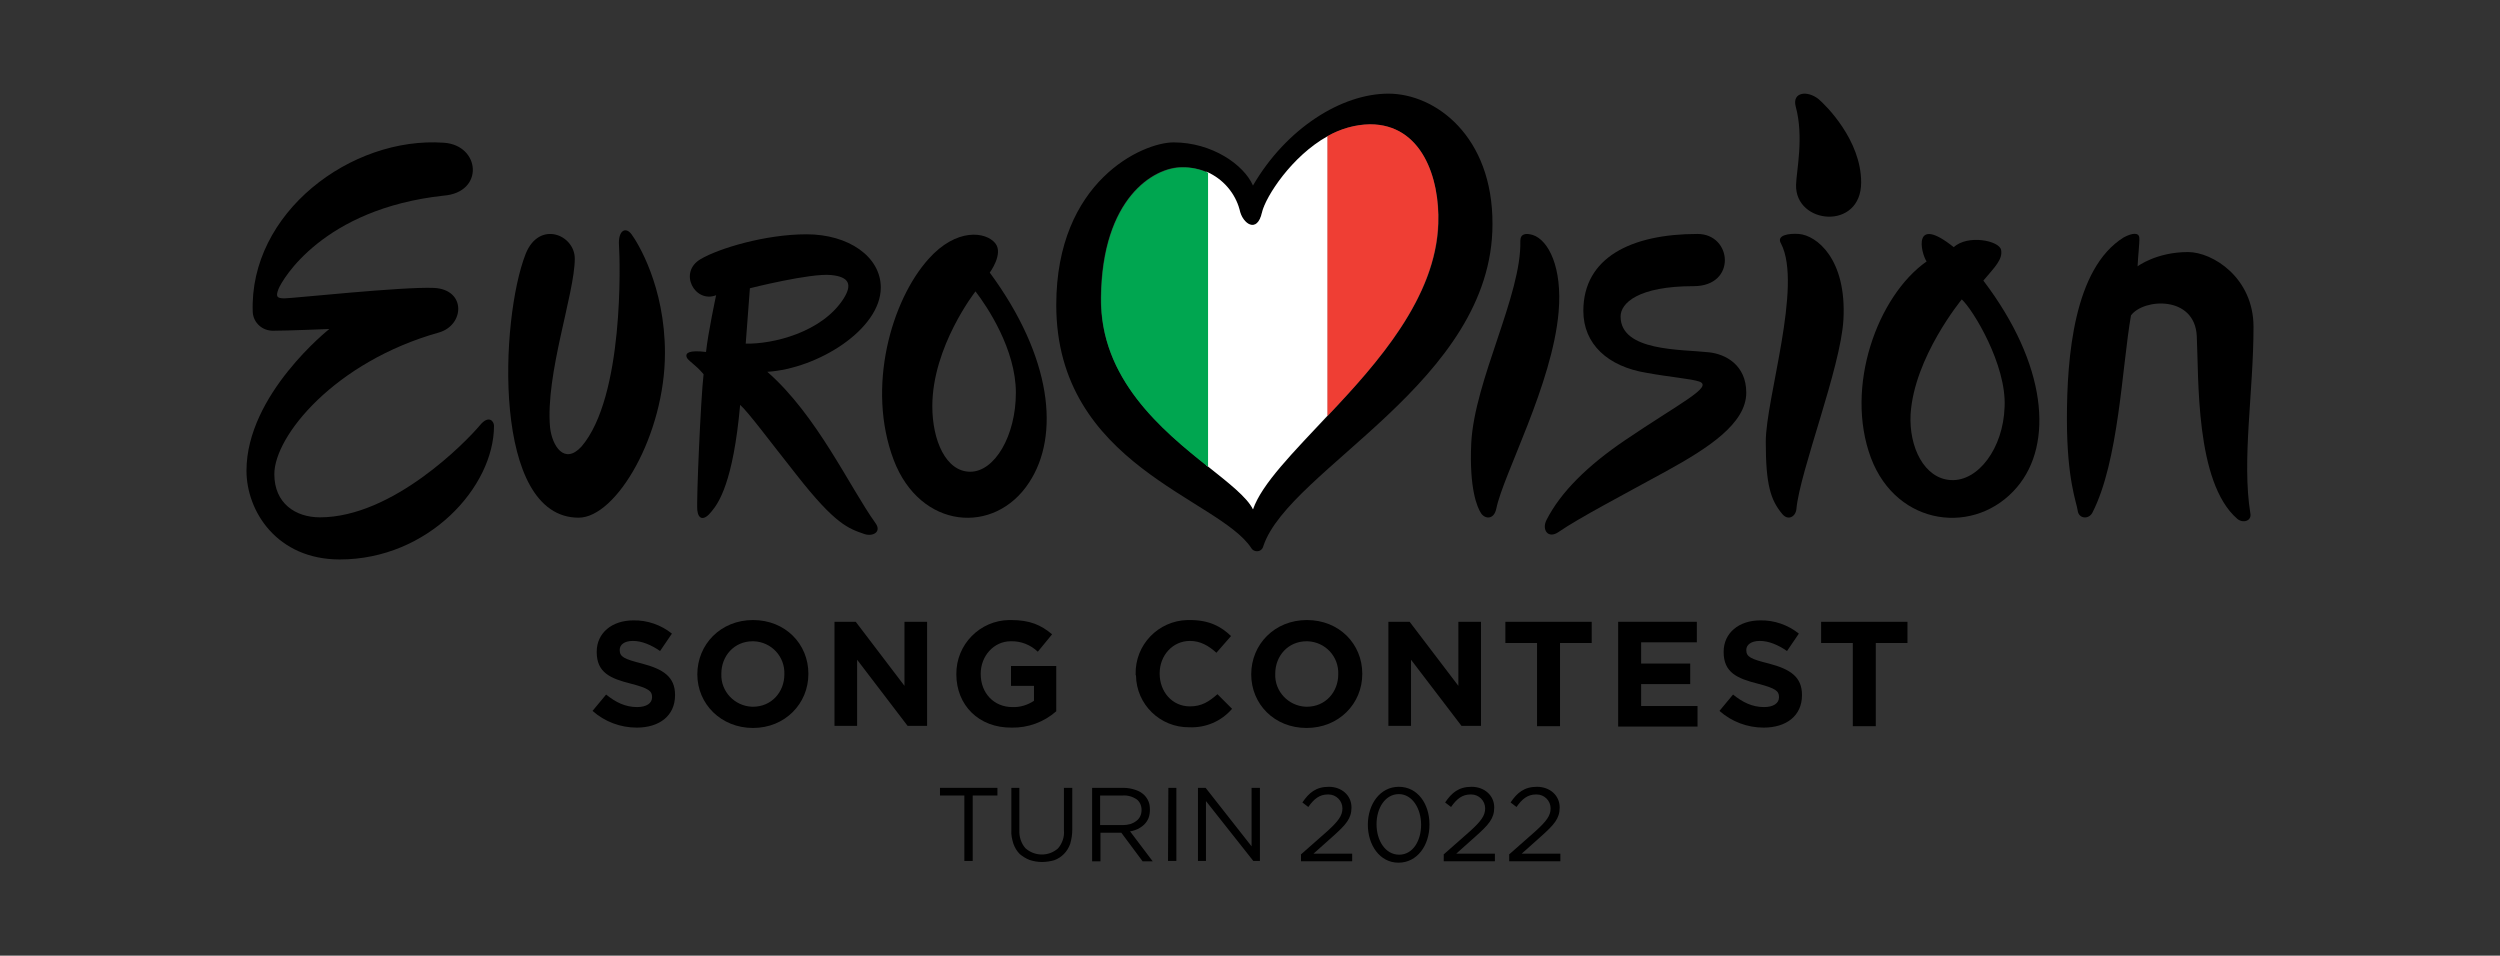 <?xml version="1.0" encoding="utf-8"?>
<!-- Generator: Adobe Illustrator 26.2.1, SVG Export Plug-In . SVG Version: 6.00 Build 0)  -->
<svg version="1.2" baseProfile="tiny" id="logo" xmlns="http://www.w3.org/2000/svg" xmlns:xlink="http://www.w3.org/1999/xlink"
	 x="0px" y="0px" viewBox="0 0 718.1 274.5" overflow="visible" xml:space="preserve">
<rect x="0" y="0" width="718.1" height="274.5" fill="#333333" stroke="none"/>
<g id="Song_Contest">
	<path d="M170.2,204.2l3.9-4.7c2.7,2.2,5.5,3.6,8.9,3.6c2.7,0,4.3-1.1,4.3-2.8v-0.1c0-1.7-1-2.5-6-3.8c-6-1.5-9.9-3.2-9.9-9.1v-0.1
		c0-5.4,4.4-9,10.5-9c4-0.1,8,1.3,11.1,3.8l-3.4,5c-2.6-1.8-5.3-2.9-7.8-2.9c-2.5,0-3.8,1.1-3.8,2.6v0c0,2,1.3,2.6,6.4,3.9
		c6.1,1.6,9.5,3.8,9.5,9v0.1c0,5.9-4.5,9.3-11,9.3C178.2,209,173.7,207.3,170.2,204.2z"/>
	<path d="M200.3,193.7L200.3,193.7c0-8.6,6.7-15.6,16-15.6s15.9,6.9,15.9,15.4v0.1c0,8.5-6.7,15.5-15.9,15.5
		S200.3,202.2,200.3,193.7z M225.3,193.7L225.3,193.7c0.2-5.1-3.7-9.3-8.8-9.5c-0.1,0-0.2,0-0.3,0c-5.3,0-9,4.2-9,9.3v0.1
		c-0.2,5,3.8,9.2,8.8,9.4c0.1,0,0.2,0,0.3,0C221.6,203,225.3,198.8,225.3,193.7z"/>
	<path d="M239.7,178.6h6.1l14,18.4v-18.4h6.5v29.9h-5.6l-14.5-19v19h-6.5L239.7,178.6z"/>
	<path d="M274.7,193.7L274.7,193.7c-0.1-8.6,6.8-15.5,15.2-15.6c0.2,0,0.3,0,0.5,0c5.4,0,8.6,1.4,11.8,4.1l-4.1,5
		c-2.1-2-4.9-3.1-7.8-3c-4.8,0-8.6,4.2-8.6,9.3v0.1c0,5.5,3.8,9.5,9.1,9.5c2.2,0.1,4.4-0.6,6.2-1.8V197h-6.6v-5.7h13v13
		c-3.5,3.1-8.1,4.8-12.8,4.7C281.1,209.1,274.7,202.5,274.7,193.7z"/>
	<path d="M326.2,193.7L326.2,193.7c-0.2-8.5,6.5-15.4,14.9-15.6c0.2,0,0.4,0,0.7,0c5.6,0,9,1.9,11.8,4.6l-4.2,4.8
		c-2.3-2.1-4.7-3.4-7.6-3.4c-5,0-8.7,4.2-8.7,9.3v0.1c0,5.1,3.5,9.4,8.7,9.4c3.4,0,5.5-1.4,7.9-3.5l4.2,4.2
		c-3.1,3.6-7.6,5.5-12.3,5.3c-8.3,0.1-15.2-6.5-15.3-14.9C326.2,194,326.2,193.8,326.2,193.7z"/>
	<path d="M359.4,193.7L359.4,193.7c0-8.6,6.7-15.6,16-15.6s15.9,6.9,15.9,15.4v0.1c0,8.5-6.7,15.5-16,15.5S359.4,202.2,359.4,193.7z
		 M384.4,193.7L384.4,193.7c0.2-5.1-3.7-9.3-8.8-9.5c-0.1,0-0.2,0-0.3,0c-5.3,0-9,4.2-9,9.3v0.1c-0.2,5,3.8,9.2,8.8,9.4
		c0.1,0,0.2,0,0.3,0C380.7,203,384.4,198.8,384.4,193.7L384.4,193.7z"/>
	<path d="M398.8,178.6h6.1l14,18.4v-18.4h6.5v29.9h-5.6l-14.5-19v19h-6.5L398.8,178.6z"/>
	<path d="M441.5,184.7h-9.1v-6.1h24.8v6.1h-9.1v23.9h-6.6L441.5,184.7z"/>
	<path d="M464.8,178.6h22.6v5.9h-16v6.1h14.1v5.9h-14.1v6.3h16.2v5.9h-22.8V178.6z"/>
	<path d="M493.9,204.2l3.9-4.7c2.7,2.2,5.5,3.6,8.9,3.6c2.7,0,4.3-1.1,4.3-2.8v-0.1c0-1.7-1-2.5-6-3.8c-6-1.5-9.9-3.2-9.9-9.1v-0.1
		c0-5.4,4.4-9,10.5-9c4-0.1,8,1.3,11.1,3.8l-3.4,5c-2.6-1.8-5.3-2.9-7.8-2.9s-3.9,1.1-3.9,2.6v0c0,2,1.3,2.6,6.5,3.9
		c6.1,1.6,9.5,3.8,9.5,9v0.1c0,5.9-4.5,9.3-11,9.3C501.9,209,497.4,207.3,493.9,204.2z"/>
	<path d="M532.2,184.7h-9.1v-6.1h24.8v6.1h-9.1v23.9h-6.6L532.2,184.7z"/>
</g>
<g id="Eurovision">
	<path d="M569.7,80.6c3.3-3.9,5.6-6.1,5.1-8.8s-9.6-4.5-13.6-0.8c-11.9-9.5-9.5,1.6-7.8,4.1c-14.1,9.9-23.6,36-16,56.4
		c7.5,19.9,30.2,22.4,42,8.4C589.9,127.5,588,104.7,569.7,80.6 M560.4,137.9c-7.7-0.4-12.1-9.5-11.6-18.9c1-16.4,14.7-33,14.7-33
		c3.2,2.9,12.9,18.8,12.3,30.9C575.4,128.8,568.2,138.3,560.4,137.9L560.4,137.9z"/>
	<path d="M127.5,41c-26.6-1.9-56,20.1-54.9,48.7c0.2,3,2.7,5.3,5.8,5.3c4.1,0,16.2-0.5,16.2-0.5s-23.8,18.8-23.8,40.7
		c0,11.6,8.7,25.5,26.8,25.5c25.4,0,44.3-20.8,44.3-38.4c0-1.3-1.5-3.2-4-0.2c-4,4.8-25.1,26.5-46,26.5c-7,0-13.1-4-13.1-12.4
		c0-11,17.4-32.3,47.3-40.7c7.3-2.1,7.9-12.3-1.4-12.8c-9.1-0.4-40.7,3-43,3S79.2,85.1,80,83c1.1-2.7,12.7-23,47.4-26.8
		C139.2,55.3,138,41.7,127.5,41z"/>
	<path d="M165.1,74.3c0-6.9-10.2-11.1-14.1-1.4c-7.4,18.8-9.7,75.8,15.2,75.8c10.9,0,24.8-23.9,24.8-47.3c0-19.2-7.9-31.8-9.6-34.1
		c-1.7-2.3-3.9-1.1-3.6,3.2s1.5,43.5-10.8,57.8c-4.9,5.3-8.4-0.2-9-5.5C156.6,107.5,165.1,84.3,165.1,74.3z"/>
	<path d="M284.3,78.3c0,0,4-5.4,1.6-8.4c-2.7-3.4-11.2-4.5-19.2,4.5c-10.6,11.8-17.9,36.8-10,57.7c7.6,20,29,21.7,38.9,6.5
		C304.5,125.1,302.2,102.6,284.3,78.3z M278.7,135.5c-7,0-10.9-9-10.9-18.8c0-17.2,12.4-33,12.4-33c3.4,4.4,11.6,16.7,11.6,29.1
		S285.7,135.5,278.7,135.5z"/>
	<path d="M251.5,150.3c-7.4-10.3-16.8-31-31.1-43.5c14.5-0.9,32.6-12.2,32.6-24.2c0-8.9-9.3-15.3-21.3-15.3s-25.3,4.1-30.4,7.1
		c-6.6,3.8-1.7,12.8,4.4,10.4c0,0-2.3,10.7-2.9,16.3c-4.9-0.6-5.9,0.3-5.6,1.4s2.4,2,4.9,5c-0.8,6.7-2.1,36.5-1.8,39.1
		s1.9,3.1,4.1,0.3c2-2.4,6.2-8.3,8.2-30.6c2.3,2,8.5,10.4,16.2,20.1c11.2,14.3,14.9,15.4,19.5,17
		C250.7,154.2,253.3,152.8,251.5,150.3z M214.2,98.7c0.6-7.8,1.2-15.9,1.2-15.9s17.4-4.4,23.3-3.8c5.2,0.5,6.2,2.7,3.6,6.8
		C236.1,95.5,221.9,98.9,214.2,98.7z"/>
	<path d="M436.7,69.2c0.4,15.5-13.2,40.1-14.1,58.1c-0.6,13.1,1.7,18.4,2.8,20.1s3.7,2,4.4-1.3c2-9.8,16.1-35.7,17.9-56.5
		c1.1-12.8-2.9-20.6-7.4-22.1C438.3,66.9,436.7,67.1,436.7,69.2z"/>
	<path d="M487.6,67.2c-19.1,0-32.8,6.8-32.8,22.1c0,9.5,7,16,18.2,17.8c6.5,1.2,12.8,1.7,15.1,2.5c4.2,1.5-5.8,6.3-21.4,16.9
		c-10.6,7.2-18.4,14.8-22.5,22.9c-1.4,2.8,0.5,5.5,3.5,3.4c5.8-4,18.6-10.7,31-17.5c11.8-6.5,22.9-13.6,22.9-22.5
		c0-8-6-11.1-10.7-11.6c-8-0.9-25.4-0.2-25.4-10.3c0-3.8,5-8.7,21-8.7C498.9,82.2,497.6,67.2,487.6,67.2z"/>
	<path d="M511.6,70c6.2,12-4.4,44.5-4.4,56.9s1.4,16.7,4.7,20.7c1.7,2.1,3.9,0.8,4.1-1.4c1-10.9,12.7-40.5,13.5-54.3
		c1-17.5-7.7-24.3-12.8-24.7C513.9,67,510.1,67.5,511.6,70z"/>
	<path d="M515.9,53.1c-0.3,11.4,18.7,13.2,18.7-0.7c0-12.2-10.2-22.2-12.2-23.9c-3.2-2.6-7.7-2.1-6.6,2.1
		C518.2,39.4,516,49.1,515.9,53.1z"/>
	<path d="M646.4,147.5c-2.5-15.3,0.9-35,0.9-53.6c0-14.2-11.8-21.5-18.8-21.5c-9.1,0-14.5,4.1-14.5,4.1c0.1-2.7,0.6-6.8,0.5-8.2
		c-0.1-1.5-1.9-1.5-4.5-0.1c-14.3,8.9-16.3,34.4-16.3,52.1s2.8,24,3.1,26.4c0.3,2.3,3.1,2.6,4.2,0.6c7.6-14.8,8.5-41.7,11.1-56.7
		c3.6-4.9,18.3-5.8,18.9,5.9c0.6,11.9-0.5,42,11.6,52.5C644.2,150.4,646.8,149.7,646.4,147.5z"/>
	<path d="M398.8,26.9c-13.4,0-29.3,9.9-38.9,26.4c-2.6-6-11.8-12.4-22.8-12.4c-8.9,0-33.7,11.1-33.7,46.7c0,46,46.6,55.5,56,69.8
		c0.5,0.9,1.7,1.2,2.6,0.7c0.5-0.3,0.8-0.8,0.9-1.3c7.5-22.2,65.8-47.2,65.8-92.4C428.8,39.1,412.3,26.9,398.8,26.9z M316.2,85.4
		c0.3-28.5,15.2-37.4,23.2-37.4c11.3,0,16,8.6,16.7,12.4s5,6.9,6.4,0.6s14.7-25.3,31-25.3c14.9,0,20.1,15.4,19.7,28.5
		c-1.2,35.7-47.2,64.1-53.2,82.1C354.5,135.5,315.8,119.7,316.2,85.4z"/>
	<path fill="#FFFFFF" d="M362.5,61c-1.4,6.3-5.6,3.2-6.4-0.6c-1.3-5-4.9-9.1-9.6-11.1v84.3c6.4,5.1,11.7,9.2,13.4,12.7
		c2.5-7.3,11.6-16.4,21.5-27V39.1C371.1,44.8,363.6,56.4,362.5,61z"/>
	<path fill="#00A650" d="M347,134.1V49.6c-2.4-1-4.9-1.6-7.5-1.5c-8.1,0-22.9,8.9-23.2,37.4C315.9,108.8,333.8,123.6,347,134.1z"/>
	<path fill="#EF3E34" d="M393.5,35.7c-4.3,0.1-8.5,1.3-12.2,3.4v80.4c14.6-15.4,31.1-34.1,31.8-55.3
		C413.6,51.1,408.4,35.7,393.5,35.7z"/>
</g>
<g id="Turin_2022">
	<path d="M373.6,245.5l7.6-6.7c3.2-2.9,4.4-4.5,4.4-6.6c0-2.2-1.8-4-4-4c-0.1,0-0.2,0-0.2,0c-2.4,0-4,1.3-5.6,3.6l-1.7-1.3
		c1.9-2.8,3.9-4.5,7.6-4.5s6.5,2.5,6.5,5.9v0.1c0,3.1-1.6,4.9-5.3,8.2l-5.6,5h11.1v2.2h-14.7V245.5z"/>
	<path d="M392.9,236.9L392.9,236.9c0-5.9,3.5-10.9,8.9-10.9s8.8,4.9,8.8,10.8v0.1c0,5.9-3.5,10.9-8.9,10.9S392.9,242.7,392.9,236.9z
		 M408.2,236.9L408.2,236.9c0-4.6-2.5-8.8-6.4-8.8s-6.4,4-6.4,8.6v0.1c0,4.6,2.5,8.7,6.5,8.7S408.2,241.4,408.2,236.9L408.2,236.9z"
		/>
	<path d="M414.6,245.5l7.6-6.7c3.2-2.9,4.4-4.5,4.4-6.6c0-2.2-1.8-4-4-4c-0.1,0-0.2,0-0.2,0c-2.4,0-4,1.3-5.6,3.6l-1.7-1.3
		c1.9-2.8,3.9-4.5,7.6-4.5s6.5,2.5,6.5,5.9v0.1c0,3.1-1.6,4.9-5.3,8.2l-5.6,5h11.1v2.2h-14.7V245.5z"/>
	<path d="M433.4,245.5l7.6-6.7c3.2-2.9,4.4-4.5,4.4-6.6c0-2.2-1.8-4-4-4c-0.1,0-0.2,0-0.2,0c-2.4,0-4,1.3-5.6,3.6l-1.7-1.3
		c1.9-2.8,3.9-4.5,7.6-4.5s6.5,2.5,6.5,5.9v0.1c0,3.1-1.6,4.9-5.3,8.2l-5.6,5h11.1v2.2h-14.7V245.5z"/>
	<path d="M277,228.5h-7v-2.2h16.5v2.2h-7.1v18.8H277V228.5z"/>
	<path d="M299.3,247.6c-1.2,0-2.4-0.2-3.6-0.6c-1-0.4-2-1-2.8-1.7c-0.8-0.8-1.4-1.8-1.8-2.9c-0.4-1.3-0.7-2.6-0.6-3.9v-12.2h2.3
		v12.1c-0.1,1.9,0.5,3.8,1.7,5.2c2.6,2.4,6.7,2.5,9.4,0.1c1.2-1.4,1.9-3.3,1.7-5.2v-12.2h2.4v12c0,1.4-0.2,2.7-0.6,4.1
		c-0.4,1.1-1,2.1-1.8,2.9c-0.8,0.8-1.7,1.4-2.8,1.8C301.7,247.4,300.5,247.6,299.3,247.6z"/>
	<path d="M313.7,226.3h9c1.2,0,2.3,0.2,3.5,0.6c0.9,0.3,1.8,0.8,2.5,1.5c0.5,0.5,0.9,1.1,1.2,1.8c0.3,0.7,0.4,1.5,0.4,2.3v0.1
		c0,0.8-0.1,1.6-0.4,2.4c-0.3,0.7-0.7,1.3-1.2,1.8c-0.5,0.5-1.1,0.9-1.8,1.3c-0.7,0.3-1.5,0.6-2.3,0.7l6.5,8.6h-2.9l-6.1-8.2h-6v8.2
		h-2.4L313.7,226.3z M322.5,237c0.7,0,1.5-0.1,2.2-0.3c0.6-0.2,1.2-0.5,1.7-0.9c1-0.7,1.5-1.9,1.5-3.1v-0.1c0-1.2-0.5-2.3-1.4-3
		c-1.2-0.8-2.6-1.2-4-1.1H316v8.5L322.5,237z"/>
	<path d="M335.6,226.3h2.3v21h-2.4L335.6,226.3z"/>
	<path d="M344.1,226.3h2.2l13.2,16.8v-16.8h2.4v21H360l-13.6-17.2v17.2h-2.3L344.1,226.3z"/>
</g>
</svg>
